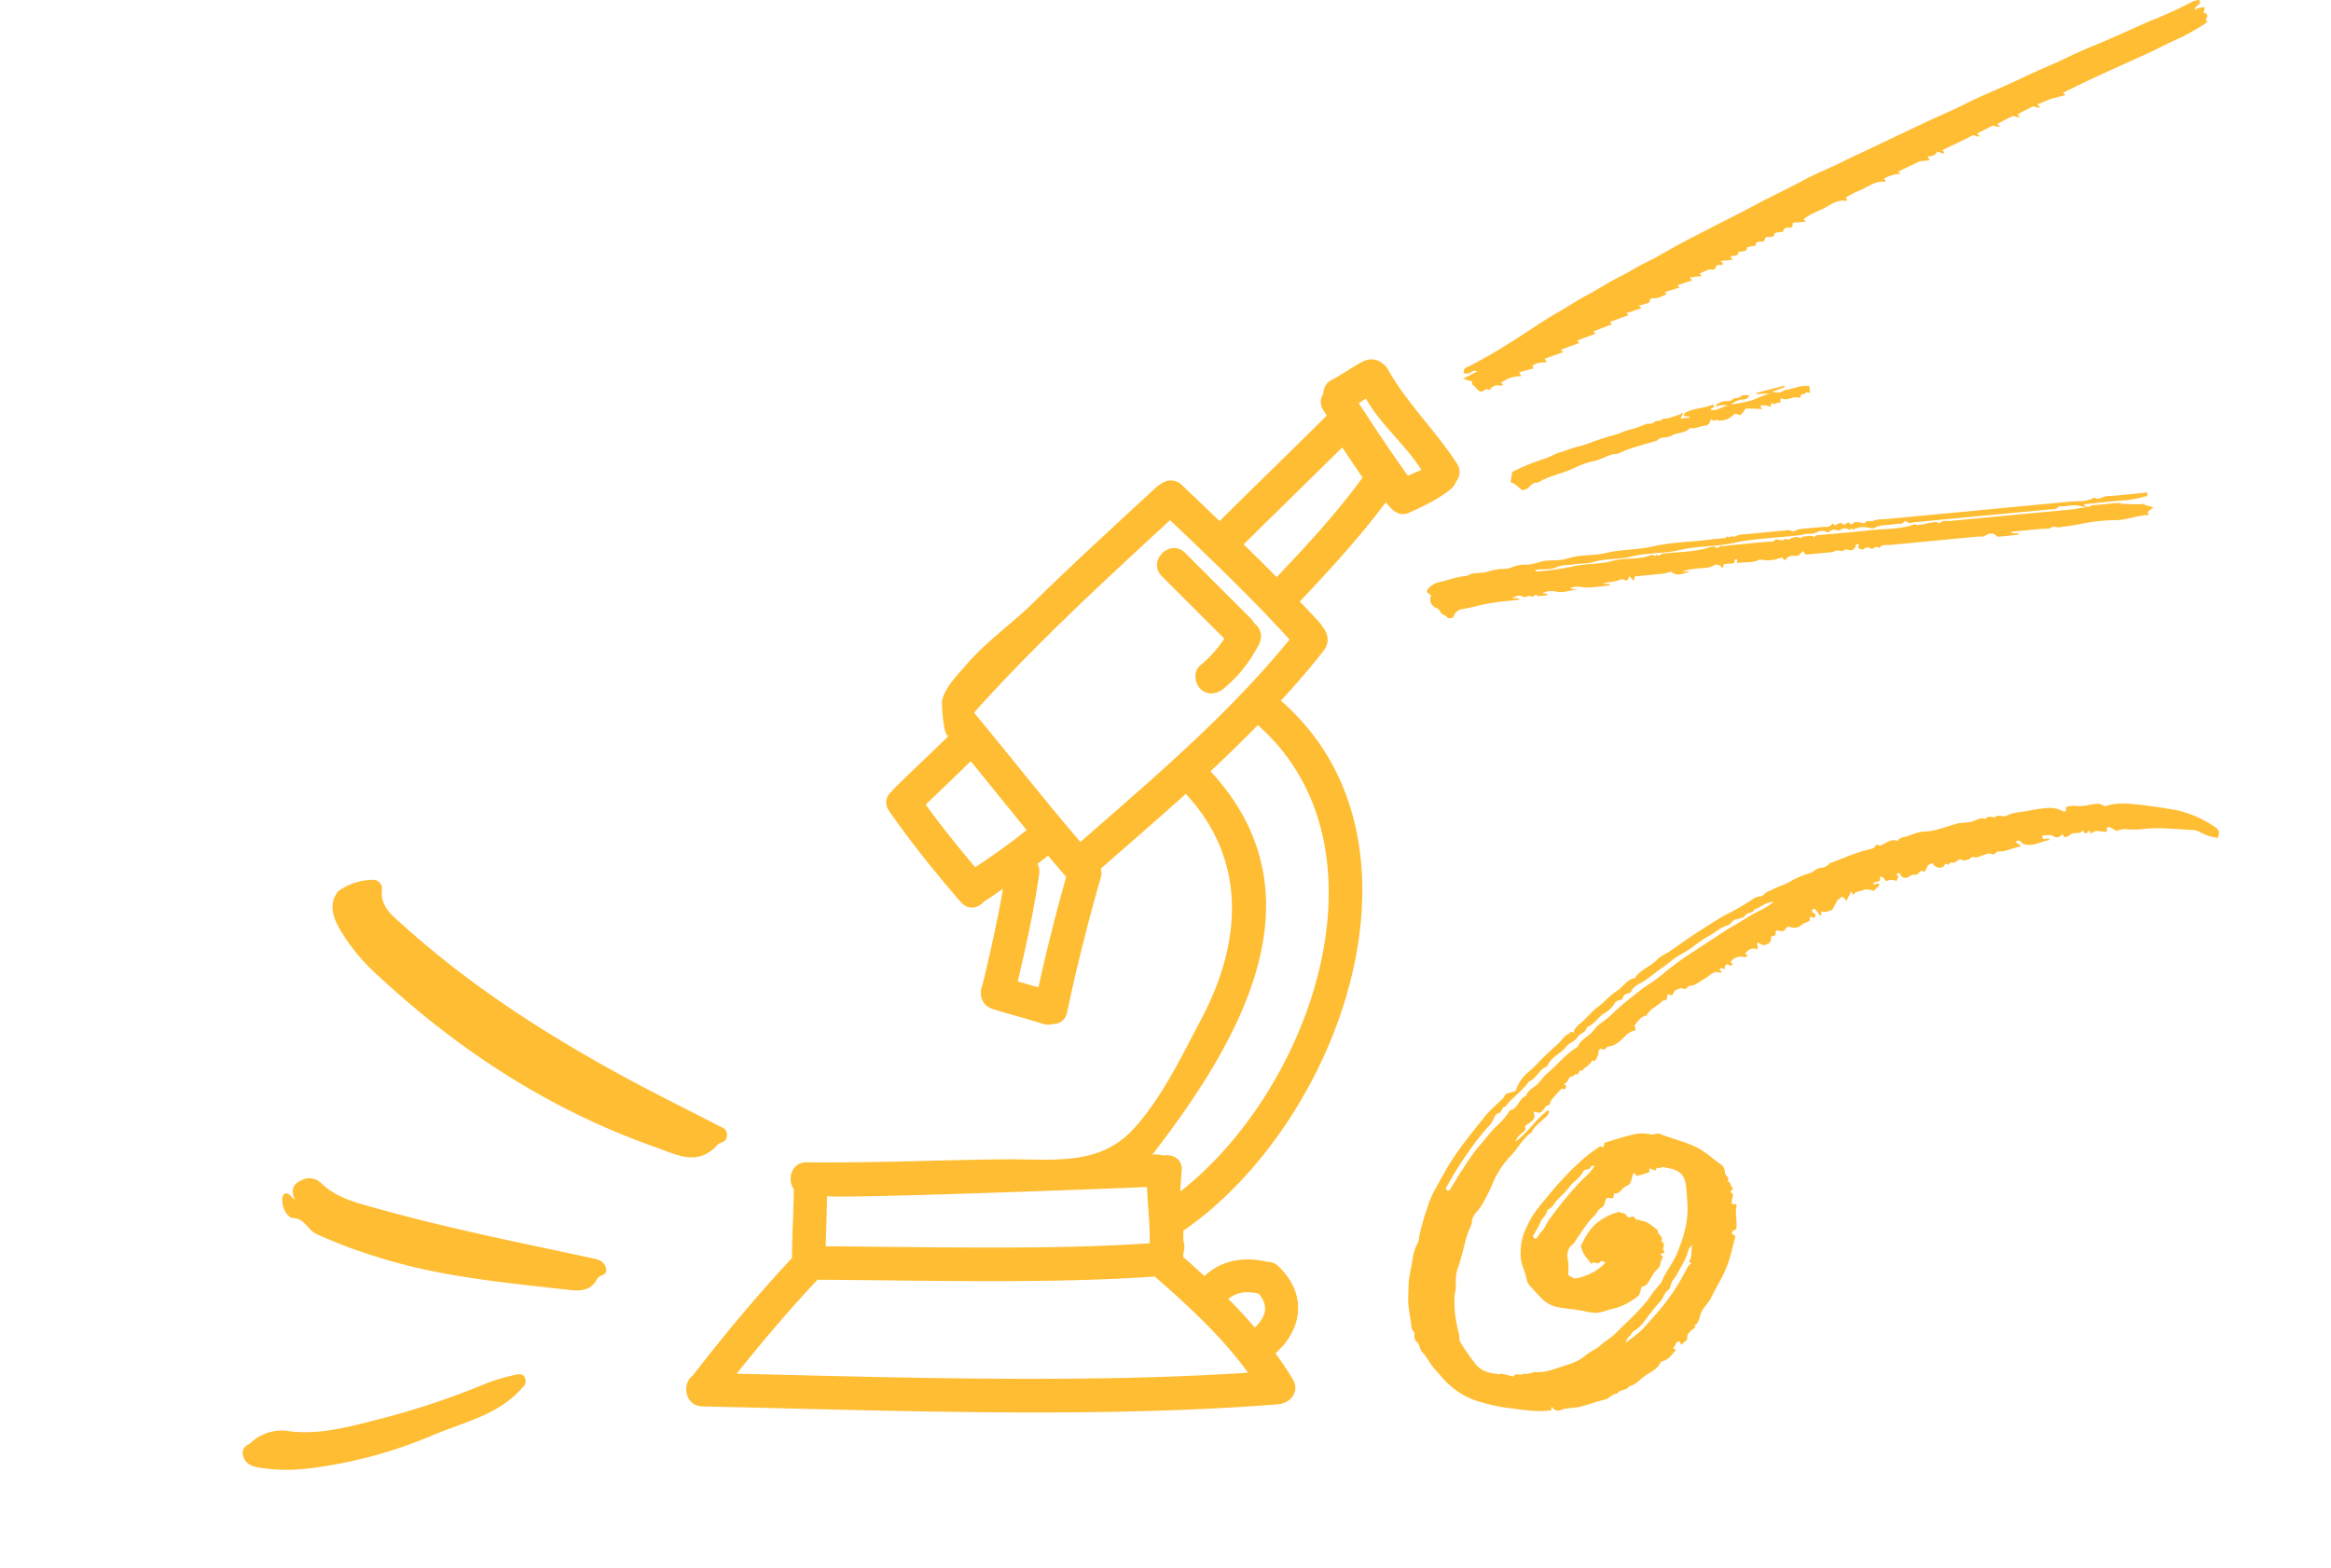 <svg width="214" height="144" fill="none" xmlns="http://www.w3.org/2000/svg"><path d="M127.416 33.913a1.492 1.492 0 00-.509-.549c-.483-.411-1.176-.48-1.77-.175-1.002.516-1.907 1.196-2.908 1.711-.481.247-.737.763-.752 1.282-.274.415-.332.954.027 1.51l.303.465c-3.262 3.248-6.574 6.447-9.843 9.688-1.146-1.099-2.293-2.195-3.44-3.292-.661-.633-1.477-.508-2.027-.06a1.732 1.732 0 00-.332.24c-3.82 3.52-7.655 7.028-11.365 10.668-1.965 1.928-4.281 3.524-6.076 5.626-.754.883-2 2.117-2.24 3.31-.046.229.133 3.705.668 3.173-1.678 1.668-3.424 3.265-5.104 4.934-.069.069-.122.14-.174.212-.505.423-.732 1.115-.237 1.825 2.024 2.913 4.255 5.67 6.572 8.353.692.8 1.623.554 2.156-.075.018-.01.036-.015.054-.026.567-.355 1.111-.744 1.663-1.12-.513 2.954-1.179 5.874-1.876 8.81-.358.781-.15 1.874.907 2.218 1.528.498 3.092.871 4.62 1.369.321.105.608.1.859.027.616.018 1.21-.309 1.378-1.102a174.91 174.91 0 013.08-12.32c.092-.317.079-.6.006-.848 2.607-2.287 5.234-4.553 7.809-6.87 5.712 6.167 5.096 13.729 1.417 20.684-1.775 3.362-3.68 7.347-6.281 10.149-3.148 3.389-7.5 2.681-11.68 2.722-6.085.058-12.163.349-18.25.274-1.427-.016-1.824 1.562-1.2 2.466-.015 2.111-.15 4.22-.166 6.332-3.227 3.442-6.23 7.073-9.12 10.801-1.013.74-.71 2.783.903 2.817 16.83.362 35.723 1.129 52.532-.171.064-.005.122-.022.183-.033 1.083.055 2.215-1.07 1.49-2.284a31.333 31.333 0 00-1.6-2.388c2.566-2.273 2.878-5.512.279-7.985-.336-.32-.713-.439-1.073-.422-2.079-.503-4.165-.151-5.724 1.314a119.465 119.465 0 00-1.941-1.747v-.358c.101-.258.132-.556.057-.891-.026-.112-.033-.225-.057-.337v-.828c14.347-9.882 23.77-35.787 8.961-48.67 1.361-1.486 2.689-3.007 3.936-4.608.572-.734.382-1.611-.104-2.166a1.644 1.644 0 00-.239-.353c-.604-.677-1.238-1.325-1.858-1.985 2.77-2.923 5.49-5.89 7.899-9.117l.096.135c.078.105.163.193.252.271.371.51 1.055.857 1.66.608 1.146-.473 3.204-1.486 4.1-2.356.169-.165.278-.365.351-.576.346-.428.455-1.02.062-1.633-1.893-2.952-4.631-5.587-6.334-8.65zM89.528 79.626c-1.577-1.865-3.112-3.762-4.54-5.742 1.372-1.337 2.768-2.646 4.131-3.991 1.715 2.105 3.413 4.225 5.137 6.323a57.183 57.183 0 01-4.728 3.41zm5.805 11.041c-.63-.188-1.264-.369-1.897-.55.768-3.26 1.492-6.527 1.967-9.845a1.631 1.631 0 00-.147-.964c.32-.248.649-.483.965-.735.55.652 1.102 1.303 1.663 1.945-.954 3.358-1.8 6.742-2.551 10.15zm-19.4 19.147c.015.31 26.569-.682 29.364-.822.061 1.5.256 3.174.256 4.707v.462c-9.22.633-20.51.334-29.745.277.034-1.542.098-3.082.125-4.624zm39.634 8.98c.949 1.136.652 2.123-.364 3.11a48.855 48.855 0 00-2.435-2.636c.803-.645 1.723-.741 2.799-.474zm-.985 7.252c-14.954.984-31.983.449-46.955.091 2.37-2.965 4.821-5.859 7.426-8.625 9.641.047 21.334.392 30.959-.3 3.105 2.714 6.147 5.509 8.57 8.834zm-6.223-16.637c.029-.63.072-1.26.131-1.886.104-1.117-.855-1.583-1.72-1.411a1.536 1.536 0 00-.547-.101h-.42c8.436-10.923 15.667-24.007 5.331-35.192a130.13 130.13 0 004.343-4.241c12.649 11.183 4.997 33.357-7.118 42.831zm-9.17-32.094c-3.338-3.892-6.49-7.939-9.771-11.878 5.63-6.27 11.815-11.973 18.004-17.677 3.739 3.573 7.486 7.14 10.967 10.967-5.658 6.938-12.481 12.7-19.2 18.588zm18.012-24.317a207.328 207.328 0 00-3.023-3.011c3.003-2.978 6.038-5.922 9.041-8.898.626.918 1.251 1.837 1.872 2.759-2.366 3.268-5.114 6.226-7.89 9.15zm12.18-9.374c-.038.025-.08.045-.119.07-1.573-2.182-3.055-4.426-4.521-6.682.219-.135.44-.27.658-.407 1.312 2.347 3.667 4.264 5.09 6.545-.026.017-1.074.452-1.108.474z" fill="#FFBD33"/><path d="M106.665 52.907l5.731 5.73a10.55 10.55 0 01-2.204 2.462c-.638.522-.539 1.6 0 2.138.626.626 1.501.52 2.138 0 1.364-1.116 2.458-2.521 3.26-4.087.399-.779.09-1.513-.452-1.932a1.552 1.552 0 00-.288-.403l-6.048-6.047c-1.379-1.38-3.517.759-2.137 2.139zM160.2 87.575l.23.13a.243.243 0 01-.284.181 1.155 1.155 0 00-1.267.44l.193.216a.217.217 0 01-.151.12.22.22 0 01-.188-.043.24.24 0 00-.353.03c-.008.097-.021.213-.029.332-.158.017-.324-.203-.475.023-.035.152.194.092.182.227-.041.033-.105.11-.131.096-.642-.278-.99.326-1.415.54-.425.216-.836.63-1.361.653-.268.013-.309.454-.682.243-.148-.088-.469.115-.705.184l-.236.433c-.166.048-.502-.283-.47.195.021.358-.303.202-.454.355-.399.429-.99.634-1.33 1.141-.051.073-.101.2-.16.207-.515.06-.719.512-1.045.854.029.1.044.253.083.47a1.84 1.84 0 00-1.035.63c-.402.383-.849.808-1.432.855-.251.022-.322.458-.659.222-.131-.09-.292.165-.276.291.008.34-.195.574-.318.857l-.248-.12c-.156.481-.69.612-.938 1l-.082-.044-.086-.048-.276.466c-.231-.245-.288.117-.4.117-.465-.031-.369.57-.741.631-.02.006-.038.131-.035.13.217.072.148.183.098.335-.102.245-.234-.033-.347.05-.187.139-1 1.02-1.058 1.255-.033.137-.037.233-.179.256-.42.072-.397.731-.925.682a1.231 1.231 0 01-.342-.104c-.176.189.115.392-.02.609a1.858 1.858 0 01-.569.53c-.169.104-.293.111-.25.382.043.271-.315.434-.496.618a1.312 1.312 0 00-.406.628c1.219-.902 1.881-2.092 2.978-2.881.178.09.072.248-.017.426-.089.179-.258.254-.383.374-.402.394-.88.701-1.12 1.255-.782.526-1.205 1.381-1.824 2.06a8.079 8.079 0 00-1.644 2.408 15.007 15.007 0 01-.797 1.669 5.772 5.772 0 01-.697 1.08 1.548 1.548 0 00-.514 1.161c-.633 1.275-.778 2.696-1.257 4.003a4.133 4.133 0 00-.202 1.648c.035.405-.137.768-.117 1.147a7.834 7.834 0 00.071 1.605c.066.543.169 1.082.308 1.611.106.275.022.631.143.835.427.701.897 1.375 1.407 2.018.542.703 1.335.857 2.168.934.059.004.127-.06.18-.053.385.08.742.176 1.116.267.215-.427.686.021.94-.275.401.137.783-.142 1.157-.124 1.071.051 1.997-.431 2.971-.712a4.647 4.647 0 001.639-.878c.434-.36.958-.557 1.38-.946.422-.388.925-.634 1.298-1.03.616-.627 1.282-1.207 1.881-1.855.421-.416.811-.862 1.169-1.334.317-.477.669-.929 1.051-1.354.103-.13.182-.276.235-.433.366-.805.933-1.487 1.286-2.31.529-1.245 1.132-2.945.962-4.765a17.825 17.825 0 00-.156-1.772c-.155-.777-.669-1.175-1.441-1.317-.196-.037-.412-.072-.609-.128-.113-.028-.275.15-.48.079-.127-.05-.177.135-.245.25l-.533-.215-.026.371-1.163.34-.221-.299c-.327.339-.109.988-.676 1.19-.449.157-.594.799-1.165.704-.067.499-.067.499-.608.392-.3.211-.184.734-.551.925-.368.191-.423.56-.702.779a5.394 5.394 0 00-.75.888c-.341.464-.658.953-.985 1.43a.841.841 0 01-.291.34c-.286.16-.465.787-.391 1.139.095.511.114 1.032.058 1.547.113.214.404.245.581.379a4.887 4.887 0 002.829-1.445c-.219-.205-.358-.211-.579.01-.148.152-.458-.23-.696.094-.409-.546-.871-.989-.962-1.671.416-.828.837-1.663 1.654-2.236a5.198 5.198 0 011.783-.856c.166-.023.267.1.436.094.279-.009.37.561.728.351.358-.21.367.438.674.214.249.196.588.156.843.31.333.201.634.462.949.697-.132.403.628.566.304 1.042.535.16 0 .633.247.845.298.276-.636.163-.12.507.122.081-.208.425-.206.718-.001.183-.208.403-.396.589-.361.36-.52.879-.871 1.287-.163.186-.47.138-.5.343-.03.208-.093.409-.188.596a.83.83 0 01-.326.296 5.722 5.722 0 01-2.022.976c-.625.128-1.206.454-1.889.37-.293-.038-.576-.09-.865-.151-.857-.186-1.736-.198-2.599-.415a2.813 2.813 0 01-1.351-.863c-.306-.314-.614-.628-.901-.966a1.322 1.322 0 01-.331-.525 8.747 8.747 0 00-.346-1.186c-.319-.732-.252-1.504-.187-2.236a5.78 5.78 0 01.588-1.699c.479-1.111 1.307-1.989 2.048-2.897a28.913 28.913 0 013.119-3.238c.475-.393.971-.76 1.488-1.097.045-.031.166.05.303.097l.096-.424c.937-.274 1.8-.574 2.671-.763a3.53 3.53 0 011.551-.016c.337.09.579-.148.89-.024.737.283 1.485.504 2.218.759a9.32 9.32 0 011.269.531c.737.392 1.329.971 2.003 1.443a.877.877 0 01.453.748c-.037.342.501.475.251.858.35.072.228.558.551.649-.325.284-.325.284-.049.549-.051.295-.102.579-.143.824.154.18.351-.037.474.174-.187.709.065 1.461-.036 2.192l-.368.199c-.132.293.171.313.29.486-.259.872-.417 1.802-.77 2.701-.4 1.03-.989 1.947-1.471 2.924-.224.469-.64.816-.876 1.296-.205.424-.175.96-.631 1.246.168.315-.213.31-.315.456-.102.146-.406.308-.359.665.037.298-.371.377-.476.637-.195-.001-.117-.278-.297-.299-.343.064-.295.45-.541.624l.279.173c-.377.383-.641.878-1.213 1.024l-.174.05c-.284.698-.972.943-1.513 1.33-.448.324-.81.807-1.395.92-.252.437-.88.257-1.125.693-.467-.002-.703.467-1.144.541-.43.1-.854.224-1.27.371l-.806.236c-.647.189-1.338.1-1.986.358a.615.615 0 01-.757-.324c-.122.127-.043.212-.028.314-1.303.231-2.585-.034-3.87-.175a14.673 14.673 0 01-2.409-.496 7.129 7.129 0 01-3.388-1.901 39.215 39.215 0 01-1.174-1.307c-.381-.449-.626-1.028-1.036-1.428-.284-.281-.195-.67-.446-.885a.768.768 0 01-.255-.366.788.788 0 01-.012-.446c.02-.155-.257-.351-.282-.594-.089-.923-.34-1.832-.304-2.773.021-.439.021-.883.046-1.319.034-.439.103-.875.205-1.303.164-.776.187-1.611.614-2.318.088-.19.137-.396.144-.606.196-.929.454-1.844.774-2.738.325-1.114.963-2.1 1.519-3.106 1.053-1.929 2.471-3.598 3.822-5.313.476-.521.982-1.015 1.514-1.479.124-.149.233-.31.326-.48l.903-.264a3.6 3.6 0 011.275-1.827c.471-.404.87-.873 1.312-1.304a30.4 30.4 0 011.287-1.187c.375-.327.593-.831 1.115-.987.031-.315.384.076.362-.135-.022-.212.125-.28.216-.427.112-.138.243-.26.39-.361.585-.473 1.017-1.086 1.601-1.5.584-.415 1.054-1.036 1.67-1.416.616-.38.954-1.09 1.713-1.228.02-.006.032-.053.049-.08.514-.717 1.382-.967 1.979-1.596.339-.361.88-.566 1.311-.874.902-.627 1.816-1.287 2.757-1.878.744-.472 1.476-.963 2.253-1.386a20.825 20.825 0 002.52-1.464 1.6 1.6 0 01.701-.237c.271-.04.349-.306.604-.41.413-.17.801-.404 1.239-.55a6.637 6.637 0 001.131-.55 8.052 8.052 0 011.522-.608c.333-.097.572-.432.96-.49a1.061 1.061 0 00.878-.436c.024-.043.12-.035.18-.052 1.13-.414 2.222-.937 3.411-1.2.223-.066.483-.069.618-.36.09-.2.28.068.463-.011.493-.22.949-.641 1.562-.413.163-.32.497-.316.778-.406.547-.16 1.093-.457 1.635-.445a5.557 5.557 0 001.522-.288c.55-.135 1.085-.346 1.636-.478.41-.083.832-.036 1.251-.162.419-.126.787-.426 1.251-.224.23-.452.655-.024.934-.233.279-.209.648.087.983-.076a3.25 3.25 0 011.087-.318c.933-.098 1.845-.357 2.776-.4.489-.02.973.102 1.395.352.344-.06.131-.267.218-.427.238-.083.488-.123.74-.118.417.045.838.026 1.249-.056.501-.095 1.068-.269 1.566.11.978-.366 2.005-.27 3.01-.17 1.119.116 2.256.293 3.397.483a10.07 10.07 0 013.618 1.528c.487.305.514.522.336 1.05a4.513 4.513 0 01-1.597-.514 2.034 2.034 0 00-.937-.225c-1.375-.063-2.742-.224-4.134-.097a7.26 7.26 0 01-1.843.03 2.34 2.34 0 00-.788.164l-.672-.37c-.406.07-.094.372-.29.47-.99-.133-.99-.133-1.363.15l-.211-.302c-.114.118-.116.333-.386.263l-.178-.25c-.228.284-.507.232-.833.243-.263.004-.489.42-.87.364l-.156-.271c-.231.234-.465.423-.821.196-.356-.227-.679-.02-.972-.109a.268.268 0 00-.062.158.27.27 0 00.047.163c.177.174.395-.184.642.129-.762.117-1.363.536-2.115.436-.223-.033-.351-.036-.498-.218a.32.32 0 00-.499-.072c.029.246.346.168.455.441-.694.101-1.301.5-2.063.468-.176-.01-.364.361-.577.253-.28-.144-.487-.007-.709.047-.304.089-.655.311-.9.227-.358-.125-.423.272-.678.23a.147.147 0 00-.09.026c-.211.182-.394-.113-.619-.04-.225.073-.422.352-.574.287-.303-.133-.438.234-.486.194-.316-.25-.313.167-.496.22a.728.728 0 01-.91-.352c-.51.026-.523.499-.748.794-.072-.034-.148-.095-.225-.102-.271-.012-.315.372-.597.36a.617.617 0 00-.506.111c-.271.214-.696.317-.92-.2-.033-.114-.216-.06-.311.047-.038.157.191.097.188.138l-.194.486a1.041 1.041 0 00-.958.014c-.158-.182-.255-.39-.49-.438-.146.082-.033.21-.051.32-.152.212-.46.135-.676.3.203.271.422-.105.589.071.004.323-.362.371-.454.624-.342-.057-.677-.224-1.028-.064-.298.131-.706.058-.881.462l-.212-.302-.072-.012c.011.32-.332.508-.3.84-.226-.079-.252-.417-.549-.366-.032.162-.264.186-.354.336-.159.272-.304.554-.47.865-.311.05-.613.306-.979.104-.091.085.02.216-.02.326-.041.11-.072.09-.127.037a18.01 18.01 0 01-.479-.588c-.143.042-.23.068-.236.11-.092.353.431.237.288.588-.12.257-.287.084-.446.01-.11.105.004.235-.043.358-.211.196-.523.204-.769.428a.993.993 0 01-1.03.189.344.344 0 00-.416.121c-.224.473-.59.148-.892.203-.028.154-.048.294-.069.434l-.4.117c.063.55-.27.76-.767.792l-.431-.238c-.219.177.142.399-.081.624-.447-.215-.794.02-1.11.4zm2.629-4.767c-.779.03-1.205.555-1.79.704-.116.398-.596.204-.813.55-.133.225-.607.287-.925.387-.318.1-.411.448-.718.526-.583.17-1.038.58-1.549.886-.513.282-1.003.604-1.466.963-.668.559-1.52.877-2.198 1.453-.42.355-.892.66-1.334.99-.38.314-.778.606-1.192.872-.447.254-.914.449-1.135.968-.026.058-.161.08-.249.102-.183.053-.36.105-.427.31a.434.434 0 01-.405.333.606.606 0 00-.42.319c-.205.325-.479.6-.803.805-.677.333-.999 1.1-1.73 1.346-.056.5-.615.543-.845.92-.23.376-.739.492-.999.826-.524.684-1.438.984-1.791 1.832-.015.045-.098.058-.152.085-.637.295-.848 1.073-1.52 1.32-.621.872-1.527 1.472-2.181 2.317-.349.044-.277.536-.635.611-.358.076-.373.542-.588.798-.04.048-.052.12-.093.165a21.572 21.572 0 00-2.02 2.529 32.388 32.388 0 00-2.06 3.288.214.214 0 00.018.252.21.21 0 00.072.053.266.266 0 00.307-.184c.14-.314.372-.574.531-.883.192-.337.402-.664.629-.98a17.74 17.74 0 011.541-2.152c.503-.543.929-1.151 1.453-1.675a6.526 6.526 0 001.276-1.486c.765-.154.818-1.101 1.498-1.347.146-.515.629-.696.981-1.013.352-.318.547-.716.89-.988.977-.79 1.733-1.833 2.841-2.47.292-.736 1.089-.976 1.53-1.596.365-.51.988-.805 1.444-1.248a26.008 26.008 0 012.256-1.935c.378-.32.774-.62 1.185-.895.544-.34 1.062-.721 1.548-1.14a26.544 26.544 0 012.479-1.815c.91-.597 1.822-1.19 2.715-1.786.832-.556 1.724-1.02 2.56-1.563.742-.457 1.559-.728 2.285-1.351l-.001-.004zm-7.78 33.046c.339-.462.172-1.021.305-1.543a1.308 1.308 0 00-.392.59c-.181.78-.653 1.406-.997 2.11-.121.239-.342.463-.458.657-.117.195-.143.653-.361.808-.391.27-.424.741-.735 1.04a10.71 10.71 0 00-.803.962c-.511.604-.876 1.347-1.625 1.743-.17.087-.226.379-.392.479-.166.099-.228.27-.35.582.509-.342.995-.72 1.452-1.13a46.164 46.164 0 001.716-1.927 19.194 19.194 0 002.419-3.677 1.22 1.22 0 01.463-.546l-.242-.148zm-8.661-8.781c-.36-.106-.351.197-.512.266-.16.068-.439.03-.558.279-.278.583-.884.862-1.251 1.388-.368.525-.924.899-1.302 1.424a1.518 1.518 0 01-.709.658c-.033.478-.47.73-.634 1.145-.165.415-.448.832-.665 1.252-.02.043.034.118.062.211.142.042.279.053.358-.134.164-.367.532-.58.692-.962.19-.381.424-.739.698-1.065a29.767 29.767 0 012.744-3.26 5.602 5.602 0 001.077-1.202zm8.728-81.595l.254.261-1.378.455.212.2-1.374.429.182.183c-.258.128-.523.24-.793.338a3.875 3.875 0 01-.61.058c-.214.02-.05.329-.315.422a4.89 4.89 0 01-.842.226l.236.253-1.374.454.194.18-1.719.63.209.206-1.71.652.203.21-1.715.643.226.206-1.719.633.224.215-1.692.61.196.306c-.489.047-.991.02-1.351.398l.184.17-1.384.368.218.361a2.945 2.945 0 00-1.875.61l.204.188c-.103.032-.188.089-.254.072a.878.878 0 00-.957.337.225.225 0 01-.164.045c-.078-.012-.185-.09-.225-.063-.184.134-.363.313-.595.176-.232-.136-.363-.422-.627-.588-.058-.034-.02-.212-.027-.293l-.861-.242 1.337-.684a.588.588 0 00-.668.134c-.132.097-.376.036-.555.053-.137-.49.25-.559.453-.656a44.342 44.342 0 003.923-2.268c1.386-.844 2.703-1.812 4.113-2.61.942-.533 1.825-1.145 2.79-1.645 1.07-.575 2.082-1.25 3.173-1.782.705-.346 1.345-.795 2.058-1.135.712-.34 1.35-.685 1.994-1.064.702-.41 1.414-.782 2.144-1.176 1.347-.685 2.682-1.392 4.033-2.064.892-.442 1.768-.923 2.653-1.386 1.289-.677 2.611-1.285 3.891-1.99 1.116-.605 2.307-1.058 3.44-1.622.941-.475 1.899-.903 2.848-1.36 1.706-.81 3.411-1.62 5.126-2.43 1.099-.51 2.225-.98 3.307-1.53 1.617-.817 3.305-1.476 4.943-2.25a76.805 76.805 0 012.95-1.343c1.215-.517 2.389-1.144 3.615-1.64 1.835-.734 3.619-1.574 5.425-2.374a36.643 36.643 0 004.013-1.827 2.02 2.02 0 01.606-.138c.265.523-.461.449-.386.895.123-.07.252-.13.386-.179.17-.028.342-.044.514-.049l-.134.486c.132.072.364.03.354.336.014.148-.315.354.022.471-.014.021-.021.05-.039.066-.128.102-.26.198-.398.287-.707.447-1.439.853-2.192 1.216-1.044.446-2.032 1.003-3.084 1.472-1.544.7-3.09 1.395-4.634 2.108-.978.453-1.945.934-2.922 1.405l.195.183c-.02.025-.036.062-.059.064-.022.002-1.165.289-1.236.318l-1.27.51.305.295c-.195-.018-.294-.018-.39-.035-.095-.017-.229-.11-.303-.078-.481.23-.951.482-1.426.732l.273.265c-.201-.016-.298-.02-.394-.037-.095-.017-.232-.11-.303-.075-.481.227-.95.483-1.426.729.074.074.131.127.274.272-.202-.023-.303-.027-.398-.047-.095-.02-.229-.104-.303-.068-.478.227-.947.479-1.423.725l.277.275c-.209-.026-.323-.005-.398-.053a.299.299 0 00-.372-.014c-.889.45-1.793.874-2.708 1.317l.195.186c-.193.342-.545-.312-.787.136-.095.18-.483.201-.773.307l.2.201a.618.618 0 01-.09.109l-.811.077-1.982.95.212.197a3.22 3.22 0 00-1.529.469l.184.17c-.039.03-.084.096-.123.093-.923-.084-1.597.56-2.395.843a8.083 8.083 0 00-1.193.644l.185.18c-.061.036-.111.092-.153.087-.693-.103-1.264.262-1.802.575-.679.389-1.458.593-2.065 1.127l.212.203-1.213.115a9.74 9.74 0 01-.034.327c-.185.287-.767-.14-.855.503a5.364 5.364 0 00-.549.052c-.096.009-.258.096-.257.14.018.197-.079.226-.246.264-.233.055-.626-.145-.631.348.003.026-.146.056-.225.077-.242.062-.612-.098-.608.381l-.745.136c-.056.116-.09.303-.177.34a3.429 3.429 0 01-.676.107c-.009.487-.434.314-.659.387-.024.054-.051.082-.043.098.008.015.045.034.064.055l.139.175-1.122.107.229.234c-.107.334-.558-.067-.659.328-.101.395-.481.156-.713.256l-.783.34s.045.034.063.058c.018.025.062.076.136.172l-1.116.132zm39.189 20.756c3.183.197 2.634-.124 2.574.128l.813.215-.555.47.16.15c-.036.033-.075.098-.113.099-.966.017-1.892.442-2.857.465-.991 0-1.98.094-2.954.28-.786.172-1.566.275-2.356.38-.246.023-.463-.158-.744.038-.209.142-.563.076-.854.103l-1.836.174-.866.083c-.022.002-.038.042-.104.123l.74.027.011.109c-.32.03-.605.077-.905.109l-.958.09c-.055.006-.135.013-.163-.013-.36-.404-.72-.318-1.126-.052-.152.098-.4.038-.604.057l-8.183.776c-.297.028-.653-.087-.872.251a.095.095 0 01-.083.008c-.274-.266-.511.191-.719.068a.47.47 0 00-.658.063c-.069.058-.266-.014-.389-.064-.124-.05-.173-.188-.029-.305-.036-.032-.063-.085-.103-.094-.039-.01-.14.013-.16.015-.048.096-.043.225-.106.302a.589.589 0 01-.326.235c-.201.02-.463-.121-.603-.037a.637.637 0 01-.613.058c-.163-.049-.384.13-.582.153l-2.415.229-.247-.33-.384.4c-.331.118-.949-.15-1.244.474l-.318-.294a3.276 3.276 0 01-2.019.191c-.659.387-1.398.175-2.084.35a1.436 1.436 0 00-.005-.352c-.277-.068-.211.179-.269.35l-.939.088-.094.334c-.041-.016-.099-.02-.124-.05a.53.53 0 00-.694-.18c-.496.312-1.049.222-1.583.305a6.383 6.383 0 00-1.367.262l.848.004c-.633.119-1.279.546-1.811.007a6.712 6.712 0 01-.86.204l-2.488.236c-.037.153-.063.26-.103.415l-.422-.446c-.035.243-.149.507-.414.363-.265-.143-.42-.015-.639.061-.432.129-.911.112-1.373.27l.671.04c-.03.06-.048.134-.071.136-.639.06-1.274.157-1.916.182-.473.012-.946-.154-1.425-.034a.342.342 0 00-.223.158l.706.007c-.721.146-1.414.413-2.175.207a2.036 2.036 0 00-1.114.177l.497.076c-.025.047-.04.12-.066.123l-.869.082c-.188-.355-.369.216-.645-.004-.168-.143-.455.257-.792 0-.185-.14-.604.029-.915.175l.697.041c-.046.063-.072.13-.104.133l-1.306.124c-.847.087-1.688.234-2.514.44-.439.125-.875.186-1.311.282a.936.936 0 00-.832.77c-.151.014-.48.103-.515.048-.161-.308-.555-.287-.67-.545a.737.737 0 00-.456-.42.816.816 0 01-.432-.462.808.808 0 01.032-.632l-.379-.327c-.006-.064-.013-.138.003-.175a1.826 1.826 0 011.167-.743c.839-.186 1.648-.529 2.525-.563.472-.353 1.045-.222 1.58-.328.408-.084.808-.216 1.217-.284.409-.068.866.021 1.207-.147.469-.205.978-.3 1.489-.277.644-.01 1.203-.325 1.828-.368.624-.043 1.314-.005 1.914-.205 1.143-.38 2.348-.222 3.498-.5 1.408-.344 2.874-.273 4.262-.595 1.874-.424 3.782-.417 5.665-.68l.697-.066c.233-.022.413.012.524-.218.131.266.317-.056.521.057.116.07.378-.123.58-.165.203-.042.463-.044.697-.066l2.612-.248c.233-.022.465-.064.697-.066.231-.003.533-.119.836.05.143.08.439-.161.675-.19.723-.088 1.45-.138 2.175-.206.271-.026.587.07.789-.244.132-.204.294.313.496.002.062-.097.422-.147.469-.084.252.346.449-.237.643-.025.266.299.381-.094.57-.1.109.004.218.015.326.031.192.021.501.121.555.045.208-.315.517-.05.765-.193.307-.104.63-.149.954-.132l17.066-1.619c.757-.072 1.557.044 2.262-.38.417.285.766-.111 1.161-.13 1.221-.063 2.438-.211 3.738-.334-.032.139-.039.328-.084.332-.598.164-1.206.29-1.821.377-1.282.073-2.555.242-3.833.363-.044.004-.087.063-.129.097a.76.76 0 00.184.07c.157.024.316.203.473-.045.042-.062.223-.021.338-.032 1.68-.16 3.364-.32 2.061-.121-3.03.33-3.031.287-3.03.268a7.142 7.142 0 00-.828-.136c-.149-.005-1.067.102-1.201.114-.134.013-.293-.03-.335.032-.211.299-.522.212-.793.237l-12.368 1.173c-.242.023-.508.178-.748-.045-.046-.041-.202-.05-.227-.014-.238.31-.589.179-.887.24-.607.122-1.249.01-1.834.335-.165.094-.437.01-.646-.02a1.844 1.844 0 00-1.227.146c-.134.08-.337-.153-.426.096a.642.642 0 00-.802-.06c-.303.2-.573-.099-.833.052-.046.024-.121.012-.145.063-.128.177-.234.152-.432.067a.893.893 0 00-.664.004c-.224.123-.474.19-.729.196-.276 0-.551.038-.818.11-2.116.279-4.258.297-6.373.76-1.579.347-3.201.236-4.775.621-1.446.355-2.973.227-4.455.604-1.158.298-2.397.15-3.57.52-.544.172-1.161.094-1.734.197-.523.092-1.053.02-1.587.264-.534.245-1.142.154-1.719.218-.09.019-.178.044-.264.077a.376.376 0 00.347.087 25.972 25.972 0 003.052-.435c1.218-.31 2.506-.186 3.746-.533 1.153-.32 2.417-.068 3.561-.546.162-.067.35.291.47-.044.216.271.367-.035.547-.072 1.425-.167 2.888-.13 4.268-.566.188-.057.47-.116.588-.024.271.211.355-.166.58-.107.203.016.407-.004.603-.057l3.485-.33c.297-.029.652.074.884-.233.028-.035.195.053.299.065.104.013.361.07.398.014.142-.23.256-.053.396-.037s.283-.176.433-.19c.243-.023.515-.172.736.08.147-.22.384-.196.601-.217.218-.02.46-.115.656.113.132-.265.389-.209.622-.23 1.454-.139 2.906-.247 4.357-.414 1.451-.167 2.894-.074 4.267-.573.189.154.407.039.603.037.255-.002.507-.133.762-.157.256-.024.629-.167.896.067.254-.348.641-.213.966-.244l11.499-1.09c.187-.07.466-.112 3.774-.51zm-39.773-8.359l-.247.555.831-.079.015-.076c-.085-.014-.167-.032-.249-.041-.081-.009-.162-.007-.265-.014-.01-.102-.022-.231.014-.254a2.27 2.27 0 01.579-.288c.458-.125.928-.205 1.388-.316.23-.058.45-.15.666-.22.295.362-.219.28-.222.488.625.162 1.094-.395 1.691-.358-.399-.059-.799-.16-1.224.117.046-.099.061-.24.137-.289.162-.1.335-.178.516-.234.294-.099.651.065.903-.199.203-.204.54-.015.771-.293.116-.138.481-.069.765-.095-.187.51-.589.353-.896.444a2.08 2.08 0 00-.779.411c.632-.077 1.258-.2 1.873-.369.564-.196 1.106-.464 1.705-.638l-1.23.049-.01-.106 2.539-.653.042.136-1.174.435c.379.013.775.183 1.1-.162.786-.043 1.504-.522 2.34-.368l.056.581c-.138.081-.315-.12-.449.101-.064.103-.348-.074-.389.209-.012.075-.157.21-.184.195-.449-.21-.832.14-1.253.12a2.137 2.137 0 01-.419-.104c-.01.128-.027.291-.041.451-.265-.182-.533.294-.792-.031-.03.129-.059.232-.094.375-.329-.08-.637-.264-.97-.041l.239.246-1.51-.057-.509.615c-.275.026-.417-.285-.674.002a1.93 1.93 0 01-.842.46 1.398 1.398 0 01-.646-.014c-.151-.028-.254.144-.458-.002-.204-.146-.161.203-.254.31a.58.58 0 01-.338.213c-.463.008-.871.293-1.34.24-.026.003-.045-.034-.07-.054-.443.557-1.193.404-1.707.729-.428.27-.964.023-1.327.45-1.223.388-2.487.654-3.647 1.23-.75-.02-1.344.474-2.055.626a8.304 8.304 0 00-1.925.666c-1.077.536-2.294.69-3.311 1.344-.398-.05-.626.2-.862.461a1.476 1.476 0 01-.564.242c-.405-.263-.66-.638-1.095-.736.05-.296.095-.595.152-.95a20.17 20.17 0 012.947-1.207c.491-.131.924-.45 1.421-.586.609-.17 1.189-.436 1.799-.569.609-.132 1.247-.442 1.874-.628.384-.127.787-.263 1.171-.357.63-.157 1.244-.484 1.877-.606.39-.12.773-.264 1.145-.433.262-.09.578.052.813-.194.234-.245.599.034.75-.31.494.04.929-.199 1.388-.314.178-.071.35-.157.514-.256zM31.03 81.854a5.464 5.464 0 013.124-1.062.82.82 0 01.92.83c-.215 1.66.985 2.478 1.968 3.367 6.266 5.646 13.318 10.152 20.717 14.14 2.696 1.456 5.45 2.808 8.173 4.219.37.195.837.27.805.935-.033.665-.603.544-.839.818-1.832 2.04-3.743.938-5.662.259-9.709-3.416-18.146-8.891-25.652-15.892a17.293 17.293 0 01-3.5-4.347c-.57-1.055-.873-2.167-.054-3.267zm-3.97 28.312c-.337-.822-.234-1.382.519-1.74a1.542 1.542 0 011.974.285c1.446 1.358 3.37 1.781 5.204 2.294 6.449 1.808 13.026 3.106 19.582 4.521.525.127 1.051.195 1.274.841.267.789-.581.658-.782 1.052-.66 1.283-1.84 1.112-2.97.98-5.837-.652-11.723-1.204-17.377-3.027a44.875 44.875 0 01-5.455-2.074c-.785-.366-1.033-1.397-2.114-1.454-.44-.025-.898-.684-.97-1.331-.031-.333-.121-.726.217-.902.337-.176.517.282.899.555zm-4.106 22.383a4.154 4.154 0 013.68-1.119c2.71.322 5.35-.395 7.965-1.066a71.728 71.728 0 0010.102-3.36 17.167 17.167 0 012.621-.762c.334-.083.76-.142.907.394.115.437-.122.618-.384.912-2.149 2.367-5.176 3.02-7.92 4.158a42.292 42.292 0 01-11.7 3.148 16.381 16.381 0 01-4.466-.097c-.63-.116-1.199-.314-1.428-1.025-.228-.71.298-1.02.623-1.183z" fill="#FFBD33"/></svg>